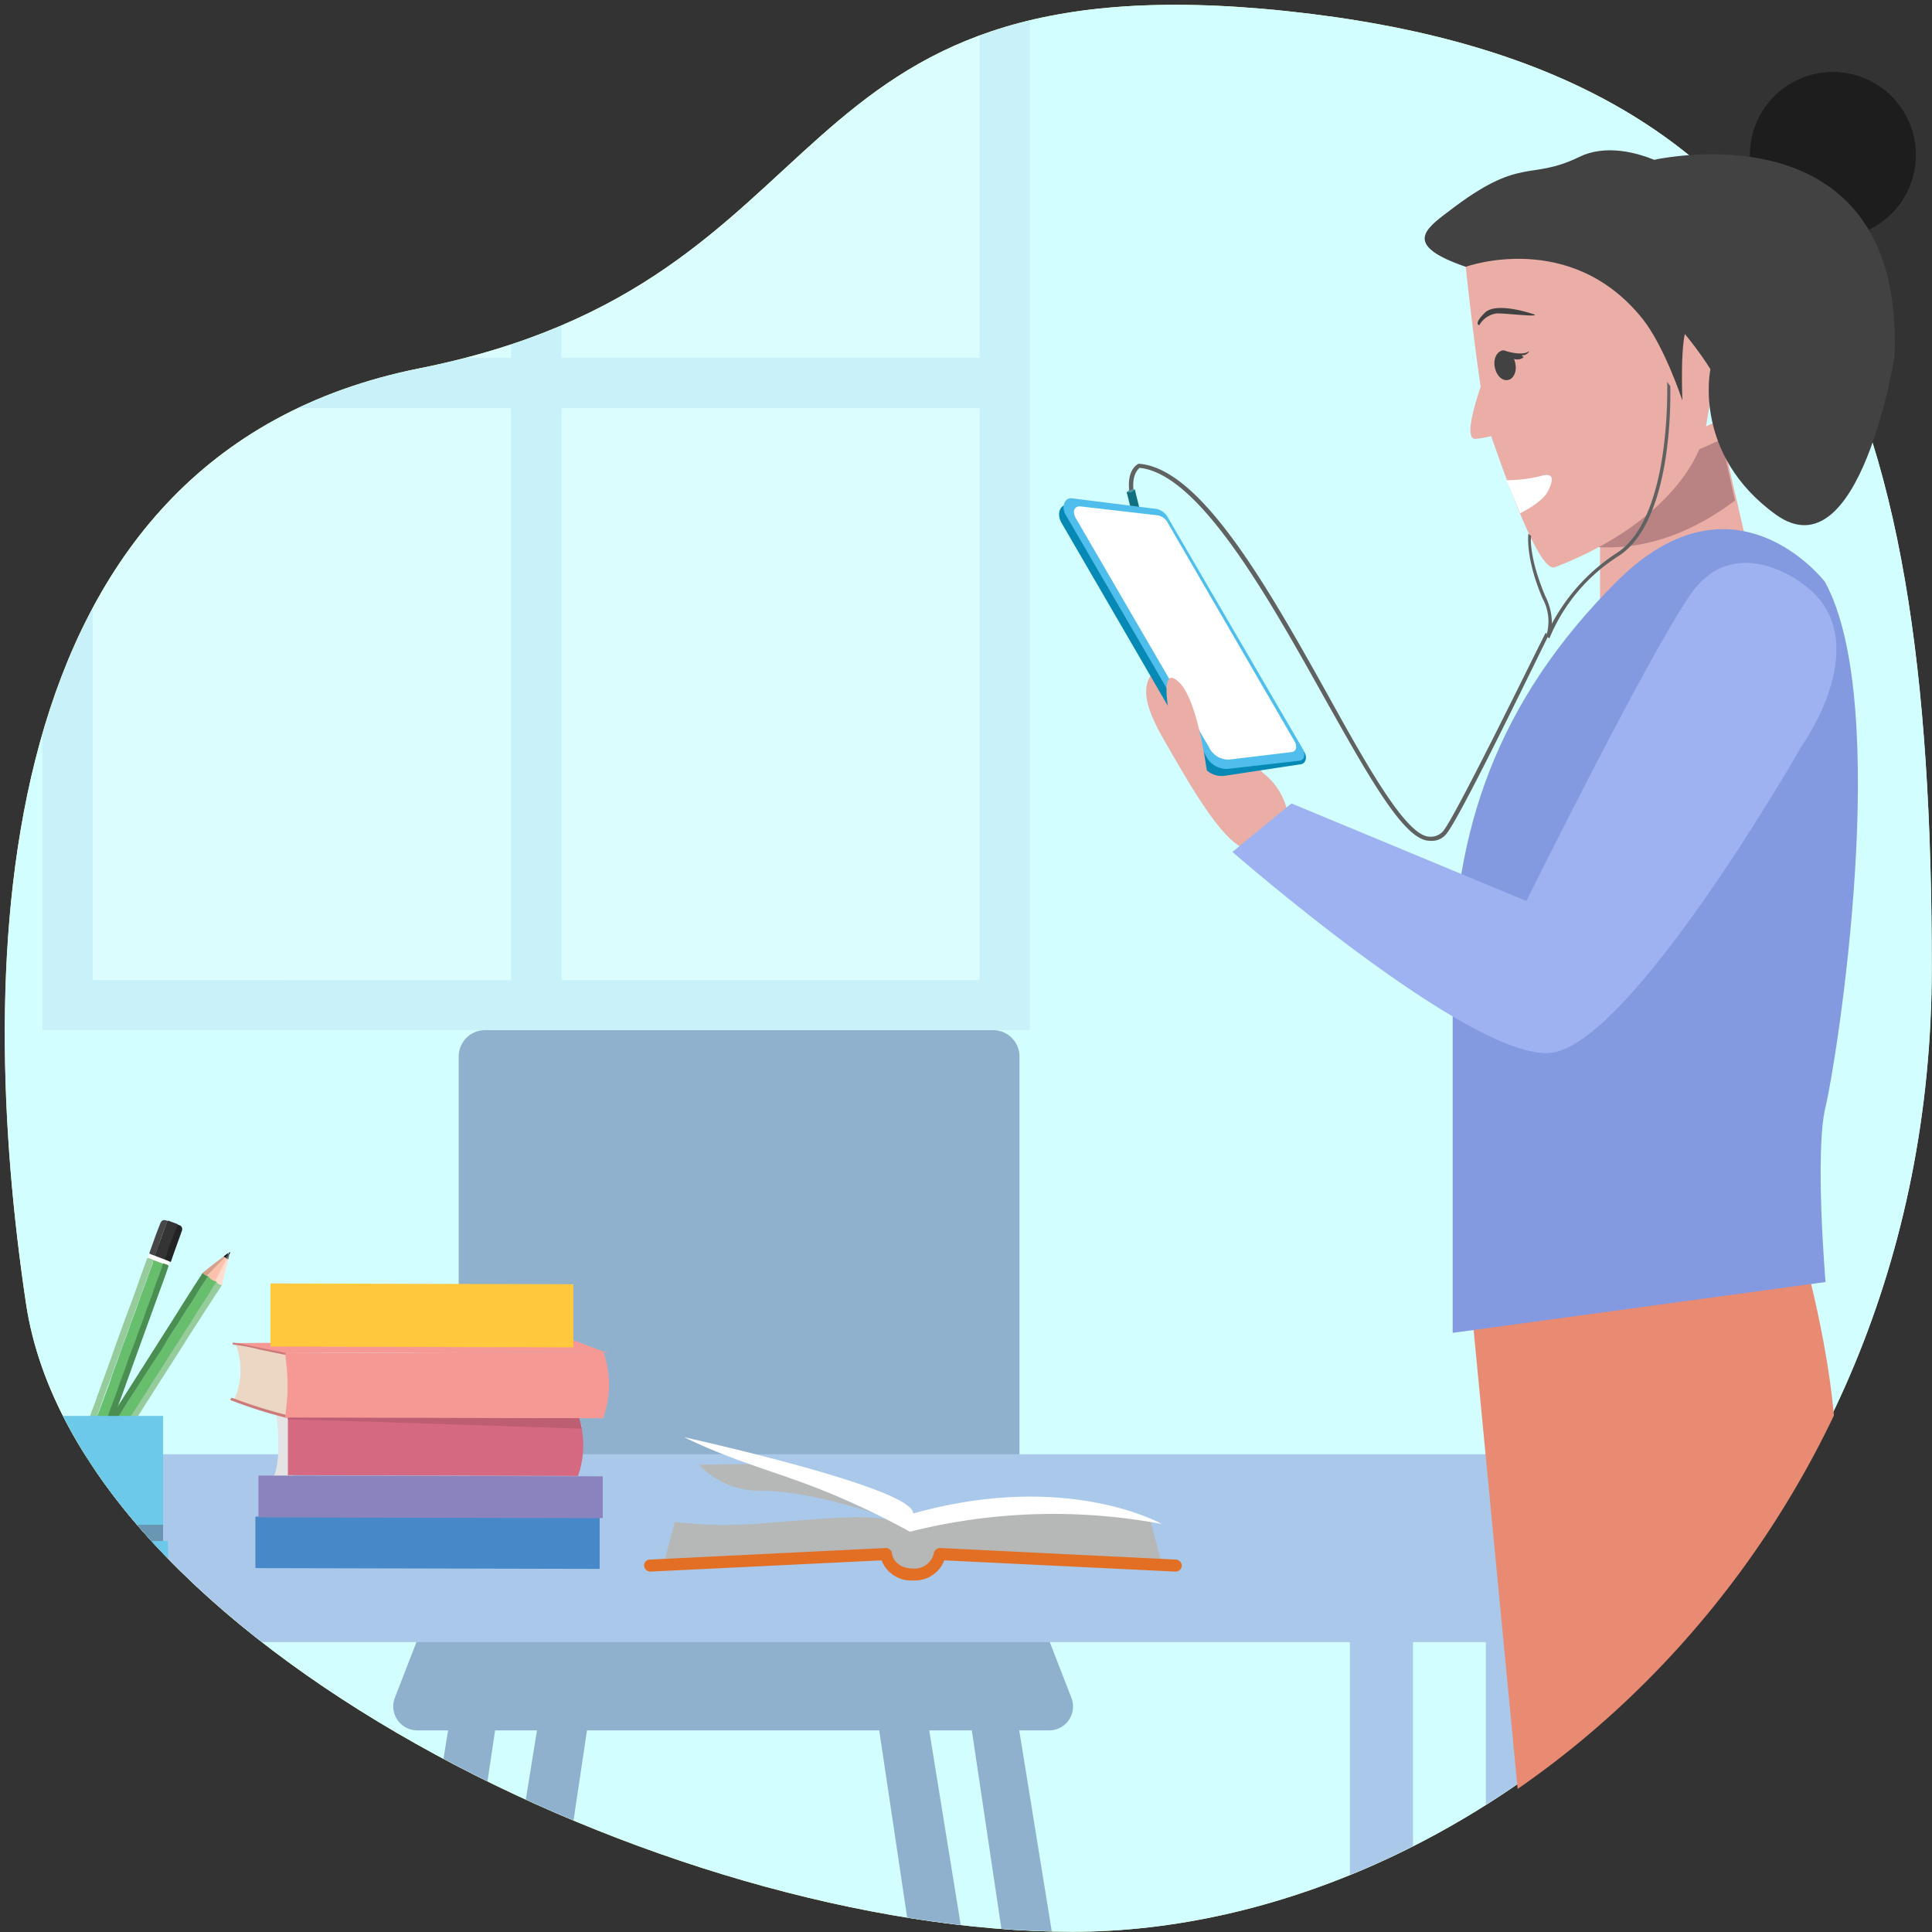 <svg xmlns="http://www.w3.org/2000/svg" width="200" height="200"><rect width="100%" height="100%" fill="#333333" stroke="none"/><defs><clipPath id="a"><path transform="translate(-23501 -15664)" fill="#ecfec2" stroke="#707070" d="M0 0h200v200H0z"/></clipPath><clipPath id="b"><path d="M-24425.012-15066.4c45.307-9.036 35.418-42.719 89.791-36.969s66.729 38.634 66.729 99.008-46.951 99.8-88.973 99.8-103.109-30.237-108.3-65.042-4.555-87.757 40.753-96.797Z" transform="translate(24467.961 15104.021)" fill="#fcffa3"/></clipPath><clipPath id="c"><path d="M6.229 134.954C1.036 100.148-13.112 30.2 32.2 21.167S82.4-4.573 136.78 1.178q6.287.665 11.842 1.814h52.85v61.835a260 260 0 0 1 2.04 35.365c0 60.378-46.953 99.808-88.977 99.808S11.421 169.761 6.229 134.954Z" fill="none" stroke="#707070"/></clipPath></defs><g transform="translate(23501 15664)" clip-path="url(#a)"><path d="M-23457.562-15625.875c45.311-9.037 35.422-42.721 89.8-36.971s66.732 38.636 66.732 99.014-46.953 99.809-88.977 99.809-103.115-30.239-108.307-65.046-4.558-87.769 40.752-96.806Z" fill="#fcffa3"/><path d="M-23457.55-15625.875c45.311-9.037 35.422-42.721 89.8-36.971s66.732 38.636 66.732 99.014-46.953 99.809-88.977 99.809-103.115-30.239-108.307-65.046-4.558-87.769 40.752-96.806Z" fill="#d2feff"/><g transform="translate(-23500.5 -15663.5)" clip-path="url(#b)"><g opacity=".23"><path fill="#fafbfc" d="M57.615 41.752h43.301v59.218H57.615zM57.615-19.952h43.301v56.491H57.615zM9.102 41.752h43.301v59.218H9.102z"/><path d="M3.89-25.164v131.305h102.238V-25.164Zm5.212 5.212h43.3v56.488h-43.3Zm0 120.921V41.752h43.3v59.218Zm91.814 0h-43.3V41.752h43.3Zm0-64.43h-43.3v-56.491h43.3Z" fill="#aac8e9"/><path fill="#fafbfc" d="M9.102-19.952h43.301v56.491H9.102z"/></g><g fill="#90b1ce"><path d="m63.664 155.857-8.3 55.609a2.76 2.76 0 0 1-2.726 2.325 2.774 2.774 0 0 1-2.726-3.167l8.861-54.768ZM50.914 177.547l-8.3 55.609a2.76 2.76 0 0 1-2.726 2.326 2.775 2.775 0 0 1-2.726-3.167l8.9-54.767ZM87.118 155.857l8.3 55.609a2.76 2.76 0 0 0 2.726 2.325 2.774 2.774 0 0 0 2.726-3.167l-8.86-54.768ZM99.868 177.067l8.3 55.61a2.76 2.76 0 0 0 2.726 2.325 2.775 2.775 0 0 0 2.726-3.167l-8.861-54.768Z"/><path d="M108.087 178.63H42.695a2.489 2.489 0 0 1-2.325-3.368l3.689-9.5a2.441 2.441 0 0 1 2.325-1.564h58.015a2.541 2.541 0 0 1 2.325 1.564l3.689 9.5a2.473 2.473 0 0 1-2.326 3.368ZM102.354 164.156H49.711a2.729 2.729 0 0 1-2.726-2.726v-52.563a2.729 2.729 0 0 1 2.726-2.726h52.6a2.73 2.73 0 0 1 2.726 2.726v52.562a2.67 2.67 0 0 1-2.683 2.727Z"/></g><path d="M-15.2 277.579h-.6a2.96 2.96 0 0 1-2.967-2.967V166.12a2.96 2.96 0 0 1 2.966-2.967h.6a2.96 2.96 0 0 1 2.967 2.967v108.492a2.96 2.96 0 0 1-2.966 2.967ZM2.361 246.788h-.6a2.96 2.96 0 0 1-2.967-2.967V157.1a2.96 2.96 0 0 1 2.967-2.967h.6a2.96 2.96 0 0 1 2.967 2.967v86.682a3.021 3.021 0 0 1-2.967 3.006ZM156.88 277.579h-.6a2.96 2.96 0 0 1-2.967-2.967V166.12a2.96 2.96 0 0 1 2.966-2.967h.6a2.96 2.96 0 0 1 2.967 2.967v108.492a2.961 2.961 0 0 1-2.966 2.967ZM142.808 246.788h-.6a2.96 2.96 0 0 1-2.967-2.967V161.63a2.96 2.96 0 0 1 2.967-2.967h.6a2.96 2.96 0 0 1 2.967 2.967v82.191a2.96 2.96 0 0 1-2.967 2.967Z" fill="#aac8e9"/><path d="M167.706 169.489h-198.3a3.319 3.319 0 0 1-3.328-3.328l8.019-12.789a3.32 3.32 0 0 1 3.328-3.328h182.262a3.32 3.32 0 0 1 3.328 3.328l8.019 12.789a3.32 3.32 0 0 1-3.328 3.328Z" fill="#aac8e9"/><g transform="translate(66.187 148.279)"><circle cx="2.807" cy="2.807" r="2.807" transform="translate(25.018 9.221)" fill="#b6b8b8"/><path d="m12.549 2.766-6.856.081a8.487 8.487 0 0 0 6.495 2.686c5.212.08 11.667 2.366 11.667 2.366ZM25.299 12.068s.882-2.365 2.486-2.285c-2.045-2.325-8.3-1.363-14.915-.922a46.9 46.9 0 0 1-9.7-.08l-1.122 4.21ZM30.311 12.068s-.882-2.365-2.486-2.285c2.045-2.325 8.42-3.007 15.035-2.566s9.582 1.564 9.582 1.564l1.122 4.21Z" fill="#b6b8b8"/><path d="M55.65 13.311a.636.636 0 0 1-.682.6l-23.9-1.163a3.273 3.273 0 0 1-2.927 2.085H27.5a3.282 3.282 0 0 1-2.927-2.085l-23.9 1.163a.661.661 0 0 1-.682-.6.6.6 0 0 1 .6-.642l24.417-1.2a.649.649 0 0 1 .642.561c0 .16.28 1.524 2.165 1.564a2.056 2.056 0 0 0 2.165-1.564.66.66 0 0 1 .682-.561l24.417 1.2a.652.652 0 0 1 .571.642Z" fill="#e36f25"/><path d="M4.13 0s23.9 5.252 23.7 7.9c16-4.49 25.74 1.083 25.74 1.083a60.815 60.815 0 0 0-26.06.8C16.559 3.809 12.189 3.889 4.13 0Z" fill="#fff"/></g><path d="M28.099 145.833s.642 4.571-.281 6.575l1.964.16.08-7.3-1.764.561" fill="#e3e4e3"/><path d="m61.497 161.911-35.482-.08a.086.086 0 0 1-.08-.08v-5.173a.086.086 0 0 1 .08-.081l35.482.081a.086.086 0 0 1 .08.08v5.172c.04.04 0 .08-.08.08Z" fill="#4789c8"/><path d="m61.818 156.658-35.482-.081a.086.086 0 0 1-.08-.08v-4.17a.086.086 0 0 1 .08-.08l35.482.08a.087.087 0 0 1 .08.08v4.169a.086.086 0 0 1-.08.081Z" fill="#8b83be"/><path d="m59.332 152.289-30.03-.081v-6.294l30.03.081.04.08a9.434 9.434 0 0 1-.04 6.215" fill="#d56982"/><path d="m29.422 139.258-5.573-.722.2.561a7.439 7.439 0 0 1-.321 5.333l.241.08 5.332 1.764.12-7.016" fill="#ecd7c4"/><path d="m61.978 139.418-32.956.16-5.293-1.042 35.282-.24Z" fill="#f69994"/><path d="M23.689 138.696a20.4 20.4 0 0 1 2.726.521c.842.161 1.684.361 2.566.521a.102.102 0 1 0 .04-.2c-.922-.2-1.844-.361-2.766-.561-.842-.161-1.724-.4-2.606-.481-.121 0-.08.2.04.2ZM29.222 145.994a50.744 50.744 0 0 1-5.613-1.764c-.2-.08-.361.161-.16.241a47 47 0 0 0 5.693 1.8c.2.04.281-.24.08-.281" fill="#cd7a7a"/><path d="m61.938 146.318-32.917-.08.16-1.483a18.463 18.463 0 0 0 0-3.648l-.16-1.524 32.917-.161.04.08a10.2 10.2 0 0 1-.04 6.816" fill="#f69994"/><path d="m58.77 138.977-31.192-.08a.086.086 0 0 1-.08-.08v-6.375a.086.086 0 0 1 .08-.08l31.192.08a.086.086 0 0 1 .08.08v6.375c0 .04 0 .08-.08.08Z" fill="#ffc83d"/><path d="M59.732 147.397c-.04-.16-.04-.281-.08-.441a1.7 1.7 0 0 0 .08.441" fill="#e3e3e3"/><path d="M29.302 146.435v-.16.16" fill="#cacbca"/><path d="m59.733 147.397-23.134-.762v-.36l22.853.04.16.642c.04.16.08.281.12.441m-27.344-.882-3.087-.08v-.161h3.087v.241" fill="#bd5e73"/><path d="m36.599 146.636-4.209-.12v-.24h4.209v.361" fill="#bd5e73"/><path d="M29.302 146.275" fill="#ac8f76"/><path d="m59.452 146.315-22.85-.04h-7.3l30.15.04" fill="#cfaf92"/><path d="m15.016 129.074-.481 1.323 2.205.8.561-1.564Z" fill="#fff"/><path d="m5.313 159.065.04-.04c.04-.08 0-.2.12-.2.08 0 .04.08.04.12a.25.25 0 0 1-.2.12Z" fill="#282827"/><path d="m15.417 129.956.962.361c.04.04 0 .12 0 .161s0 .04-.04.08c-.6 1.523-1.123 3.088-1.684 4.651-.321.882-.682 1.8-.962 2.686-.241.762-.561 1.484-.8 2.245-.321 1-.722 1.965-1.042 2.927-.281.842-.641 1.644-.922 2.486s-.641 1.684-.922 2.526-.641 1.684-.922 2.566c-.281.842-.642 1.684-.922 2.526-.321 1-.722 2-1.082 3.007-.08.04-.12-.04-.16-.08a1.261 1.261 0 0 0-.642-.241.243.243 0 0 1-.16-.04.039.039 0 0 1-.04-.04.176.176 0 0 1 .04-.2c.4-1.122.8-2.245 1.2-3.328.321-.882.642-1.724.962-2.606.281-.842.642-1.684.922-2.526.281-.882.642-1.724.962-2.606.281-.842.641-1.644.882-2.486.281-.842.641-1.684.922-2.565.281-.842.641-1.684.922-2.526s.641-1.684.922-2.566c.28-.842.641-1.684.922-2.526.2-.561.4-1.122.6-1.643-.035-.163.002-.243.082-.243Z" fill="#67bf6e"/><path d="M15.416 129.956c-.08.04-.08.08-.08.161l-1.443 3.969c-.241.721-.521 1.4-.762 2.124-.361 1-.722 1.965-1.082 2.967-.281.842-.642 1.684-.922 2.526s-.642 1.684-.922 2.526c-.281.882-.642 1.724-.922 2.566-.281.882-.642 1.724-.922 2.565-.281.883-.641 1.724-.922 2.567-.281.882-.642 1.724-.922 2.566-.12.4-.281.8-.441 1.2 0 .04-.04.08 0 .12-.04.04-.08 0-.12 0a.646.646 0 0 0-.441-.2c-.04 0-.08 0-.08-.08a10.7 10.7 0 0 0 .361-1.042c.561-1.6 1.163-3.208 1.724-4.812.6-1.684 1.2-3.368 1.844-5.052.6-1.724 1.243-3.408 1.844-5.132.6-1.684 1.2-3.368 1.844-5.052.561-1.523 1.083-3.047 1.644-4.571.04-.12.08-.16.24-.12a2.911 2.911 0 0 1 .48.204Z" fill="#96cb9b"/><path d="M7.077 156.136c-.04-.08 0-.12.04-.2.281-.762.6-1.524.842-2.325.321-.922.682-1.8 1-2.726.281-.842.642-1.684.922-2.566.281-.842.6-1.644.882-2.486s.641-1.683.922-2.526c.281-.882.642-1.724.922-2.566.281-.882.641-1.724.962-2.606.281-.883.641-1.724.922-2.566s.642-1.684.922-2.566c.281-.842.641-1.684.922-2.566a.24.24 0 0 0 .04-.16c.16.04.321.12.481.16.08.041.08.081.08.16l-.24.722c-2.446 6.7-4.851 13.431-7.3 20.127-.6 1.644-1.163 3.247-1.764 4.891-.08.04-.12-.04-.16-.04l-.361-.12c-.034 0-.034 0-.034-.041Z" fill="#4a8e52"/><path d="m16.539 129.876-.962-.361c-.08-.04-.04-.12 0-.2.4-1.122.8-2.205 1.2-3.288.04-.081.04-.16.16-.16l.962.361c-.2.641-.441 1.323-.682 1.965-.16.481-.361.962-.521 1.443a.368.368 0 0 1-.157.24Z" fill="#343434"/><path d="M16.899 125.907c-.08.04-.08.12-.12.16-.28.722-.561 1.443-.8 2.165-.12.4-.281.762-.4 1.123 0 .04-.04.12 0 .161-.16-.08-.361-.121-.521-.2-.08-.04-.12-.08-.08-.161.12-.281.2-.561.321-.882.241-.682.481-1.363.762-2.045.158-.441.358-.522.838-.321Z" fill="#474747"/><path d="M16.539 129.876a5.7 5.7 0 0 0 .321-.882c.241-.641.481-1.323.722-1.965.08-.2.16-.441.241-.642 0-.04.04-.12.08-.12a1.968 1.968 0 0 1 .281.12.438.438 0 0 1 .16.481c-.361 1.042-.762 2.085-1.123 3.168-.04.08-.04.12-.12.08-.241-.119-.402-.159-.562-.24Z" fill="#232323"/><path d="M5.473 155.536a.9.9 0 0 1 .561.24.124.124 0 0 1 .08.04c.12.04.08.16.04.24a9.314 9.314 0 0 1-.281 1c-.12.361-.16.762-.281 1.123 0 .08-.04.12-.08.2-.04.04-.08.04-.16 0 .04-.882.04-1.724.08-2.606a.434.434 0 0 1 .041-.237Z" fill="#fdddd0"/><path d="M7.117 156.177a.809.809 0 0 1 .521.16c-.24.281-.441.562-.681.842l-1.083 1.323c-.04 0-.08-.04-.12-.081 0-.04.04-.08.04-.12.441-.682.842-1.363 1.243-2.045.04-.039.04-.079.08-.079Z" fill="#d6a08b"/><path d="M5.754 158.422c.04.04.08.04.08.08a2.848 2.848 0 0 0-.321.4c-.08 0 0-.08-.04-.12v-.04c.04-.08.04-.12.08-.2s.04-.16.12-.2Z" fill="#131211"/><path d="M5.674 158.422c-.04.081-.08.12-.08.2-.04.08-.04.12-.08.2-.08.04-.08.16-.12.2v-.16a.792.792 0 0 1 .241-.481c-.001-.038.039-.038.039.041Z" fill="#393837"/><path d="m5.593 158.382-.24.481v-.24c.04-.12.04-.241.16-.28.04-.001.08-.001.08.039Z" fill="#656565"/><path d="M5.553 158.342c-.08.081-.12.2-.2.281v-.281c.04-.04.08 0 .12 0 .04-.04.04-.04.08 0Z" fill="#868584"/><path d="m5.554 158.343.481-1.925a1.523 1.523 0 0 1 .2-.6 1.012 1.012 0 0 1 .681.241c.04.04.08.08.12.08h.04c0 .04 0 .08-.04.08-.441.722-.842 1.444-1.323 2.165h-.08c.04-.04-.04.04-.08-.04Z" fill="#fbc1ab"/><path d="M6.235 155.816c-.12.521-.281 1-.4 1.524-.08.281-.16.6-.24.882 0 .04-.04.08-.08.12h-.04a3.4 3.4 0 0 0 .16-.681c.12-.521.28-1.082.4-1.6.04-.08.08-.16 0-.241.079-.043.16-.004.2-.004Z" fill="#fbcab8"/><path d="M5.473 158.783a.307.307 0 0 1 .08-.2.146.146 0 0 1-.08.2Z" fill="#282827"/><path d="m7.278 156.297.8-1.2-1.965-1.243-.92 1.36Z" fill="#fff"/><path d="m23.356 129.154-.04.04c-.04.08-.04.16-.16.2-.04-.04 0-.08 0-.12a.14.14 0 0 1 .2-.121c-.04-.039 0-.039 0 .001Z" fill="#282827"/><path d="M7.078 155.335c-.281-.2-.561-.361-.842-.561a.24.24 0 0 1 .04-.16c0-.04.04-.04.04-.08.922-1.364 1.764-2.766 2.686-4.17l1.564-2.406c.4-.682.882-1.323 1.283-2 .561-.882 1.123-1.724 1.684-2.646.481-.762.962-1.484 1.443-2.245.441-.762.962-1.483 1.443-2.245s1-1.523 1.443-2.285c.481-.762 1-1.524 1.443-2.285.561-.922 1.163-1.764 1.724-2.686.08 0 .12.04.16.12a1.161 1.161 0 0 0 .6.361.3.3 0 0 1 .16.08l.04.04c0 .08-.04.12-.08.2l-1.924 3.007c-.481.8-1 1.563-1.483 2.326s-1 1.523-1.443 2.285c-.481.8-1 1.564-1.483 2.326-.441.762-.962 1.483-1.443 2.245s-1 1.524-1.443 2.285c-.481.762-1 1.524-1.443 2.286-.481.762-1 1.524-1.443 2.285-.481.762-1 1.524-1.443 2.285-.321.521-.642 1-.962 1.483-.163.075-.201.196-.321.155Z" fill="#67bf6e"/><path d="M7.078 155.335c.08 0 .08-.08.12-.12.762-1.163 1.524-2.365 2.285-3.528.4-.641.8-1.283 1.2-1.884l1.684-2.646c.481-.762.962-1.483 1.443-2.245s.962-1.483 1.443-2.285c.481-.762 1-1.523 1.483-2.326.481-.761 1-1.523 1.483-2.325.481-.762 1-1.523 1.484-2.325.481-.762 1-1.524 1.483-2.326.2-.361.441-.721.682-1.082a.147.147 0 0 0 .04-.12c.04-.04.08 0 .12.041a.738.738 0 0 0 .4.28c.04 0 .08.04.04.08-.2.321-.4.641-.6.922-.922 1.443-1.844 2.847-2.766 4.29a447.628 447.628 0 0 1-2.887 4.531c-.962 1.523-1.965 3.087-2.927 4.611s-1.924 3.047-2.887 4.53c-.882 1.363-1.724 2.726-2.606 4.09-.08.12-.12.12-.241.04a.739.739 0 0 1-.476-.203Z" fill="#96cb9b"/><path d="M20.994 131.599c0 .08-.04.12-.08.2-.441.682-.922 1.364-1.323 2.085-.521.8-1.042 1.6-1.564 2.446-.481.762-1 1.523-1.443 2.285s-.962 1.483-1.443 2.245-.962 1.483-1.443 2.245-1 1.523-1.484 2.325-1 1.564-1.483 2.365c-.481.762-1 1.524-1.483 2.326-.481.762-1 1.523-1.443 2.285-.481.762-.962 1.524-1.484 2.285a.306.306 0 0 0-.08.16c-.16-.08-.281-.2-.441-.28-.08-.04-.08-.08-.04-.161.12-.2.281-.441.4-.641 3.849-6.014 7.658-12.028 11.507-18.082a265.641 265.641 0 0 1 2.806-4.41c.08 0 .08.04.12.08a1.411 1.411 0 0 0 .321.2c.036.003.08.003.08.042Z" fill="#4a8e52"/><path d="M5.995 155.175c.281.2.561.361.842.561.04.08 0 .121-.04.2-.641 1-1.243 1.964-1.884 2.967-.04.08-.08.12-.16.12-.281-.2-.6-.361-.882-.561a43.9 43.9 0 0 1 1.123-1.764c.281-.441.561-.842.8-1.283.076-.16.121-.24.201-.24Z" fill="#343434"/><path d="M4.792 158.983c.08 0 .12-.08.12-.16.4-.642.842-1.283 1.243-1.925.2-.36.441-.682.641-1.042.04-.04.08-.08.04-.16.16.08.321.2.481.281.08.04.08.08.04.16-.16.24-.321.522-.481.762-.4.6-.8 1.243-1.163 1.844-.28.481-.521.521-.921.24Z" fill="#474747"/><path d="M5.998 155.174a7.952 7.952 0 0 0-.481.762c-.4.6-.762 1.163-1.163 1.764l-.361.6c-.04.04-.04.12-.12.12a1.059 1.059 0 0 1-.24-.2.369.369 0 0 1-.04-.481c.6-.962 1.2-1.884 1.8-2.806.04-.08.08-.08.16-.04a1.649 1.649 0 0 1 .445.281Z" fill="#232323"/><path d="M22.433 132.562a.039.039 0 0 0-.04-.04.66.66 0 0 1-.481-.321l-.04-.04c-.12-.08-.04-.161 0-.241.16-.321.321-.6.481-.922.2-.321.321-.682.521-1.043.04-.08.04-.12.12-.16.04-.04.12 0 .16.04-.241.842-.441 1.684-.641 2.526-.039.08-.039.12-.08.201Z" fill="#fdddd0"/><path d="M20.95 131.555c-.2 0-.321-.161-.481-.281.281-.24.561-.441.842-.682.441-.36.922-.682 1.363-1.042.04.04.08.04.08.12 0 .04-.04.08-.08.121-.561.561-1.123 1.163-1.684 1.724 0 .04 0 .04-.04.04Z" fill="#d6a08b"/><path d="M22.754 129.675c0-.04-.08-.08-.08-.12.12-.12.281-.2.4-.321.08.04 0 .08 0 .12v.04c-.04.04-.08.12-.12.161s-.08.12-.16.16Z" fill="#131211"/><path d="M22.834 129.715c.04-.04.08-.12.12-.161s.08-.12.12-.16c.08-.04.12-.12.16-.16a.24.24 0 0 1-.04.16 1.14 1.14 0 0 1-.321.441c.001-.08-.039-.08-.039-.12Z" fill="#393837"/><path d="M22.915 129.754a2.844 2.844 0 0 0 .321-.4c0 .08-.04.16-.04.241-.04.08-.08.24-.24.24-.041-.04-.041-.04-.041-.081Z" fill="#656565"/><path d="M22.955 129.796c.12-.04.16-.161.241-.241 0 .08-.04.2-.04.28-.04.04-.08 0-.12 0s-.08 0-.08-.04Z" fill="#868584"/><path d="M22.955 129.796c-.281.6-.6 1.2-.882 1.764a2.572 2.572 0 0 1-.321.562 1.012 1.012 0 0 1-.6-.4c-.04-.04-.04-.12-.12-.12a.039.039 0 0 1-.04-.04.142.142 0 0 1 .04-.081c.6-.6 1.163-1.243 1.764-1.8.04 0 .04 0 .08.04-.04.04.04 0 .08.08-.041-.045-.001-.045-.001-.005Z" fill="#fbc1ab"/><path d="M21.712 132.082c.24-.481.481-.922.722-1.4.16-.281.281-.521.441-.8.04-.04.04-.08.08-.08a.039.039 0 0 1 .04.04 4.377 4.377 0 0 0-.321.6c-.241.481-.521.962-.762 1.483-.04.08-.12.12-.04.24-.04-.003-.08-.044-.16-.083Z" fill="#fbcab8"/><path d="M23.115 129.354c-.04.08-.04.16-.12.16a.216.216 0 0 1 .12-.16Z" fill="#282827"/><path fill="#6cc9ea" d="M2.346 146.074h14.033v16.518H2.346z"/><path fill="#6996b2" d="M2.346 157.34h14.033v5.292H2.346z"/><path fill="#6cc9ea" d="M1.785 159.024H16.9v3.608H1.785z"/></g><g transform="translate(-23504.545 -15663.5)" clip-path="url(#c)"><path d="M151.633 86.54a1.917 1.917 0 0 0 1.694-.786c1.694-2.178 10.427-20.385 10.487-20.385l-.248-.376c-.182.242-9.029 18.462-10.6 20.519a1.717 1.717 0 0 1-1.452.6c-2.359-.06-6.352-7.139-10.527-14.7-6.11-10.95-13.067-23.352-19.48-23.9h-.121c-.061.061-1.754.786-.544 4.537l.423-.121c-.968-2.964.061-3.811.242-3.993 6.171.605 13.309 13.37 19.057 23.655 4.658 8.288 8.288 14.822 10.89 14.943Z" fill="#606161"/><path d="m121.081 50.241-.242-.121a1.122 1.122 0 0 1-.423.121l-.242.242.242.3.242-.121.182-.061.181-.181.061-.182" fill="#4895a2"/><path d="M120.718 52.601a.558.558 0 0 0 .847-.242l-.544-2.178a.688.688 0 0 1-.847.242Z" fill="#11707f"/><path d="M169.177 48.547v14.338s12.7-.121 15.79-4.477l-2.359-10.224-1.149-5.142Z" fill="#eaaea6"/><path d="M166.638 51.759v4.091c6.992 1.339 12.869-1.785 16.514-4.538l-1.414-6.322Z" fill="#ba8383"/><path d="M189.807 127.799s7.26 24.078 1.754 32.911a42.565 42.565 0 0 0-6.11 17.665s-.847 44.95 0 46.7c.847 1.694 1.875 22.808-.363 37.448s-2.662 21.114-2.662 21.114h-12.28l-14.157-147.55Z" fill="#e98b72"/><path d="M136.932 84.302a6.841 6.841 0 0 0-2.48-4.658c-2.359-1.875-9.619-13.733-10.527-11.979s-3.388 2.3 0 8.228 6.413 11.071 8.893 11.616Z" fill="#eaaea6"/><path d="M192.466 59.739s-9.377-12.281-21.6 0c-12.281 12.281-16.939 25.712-16.939 41.5v36.238l38.6-5.263s-1.149-13.43 0-18.149 6.959-41.501-.061-54.326Z" fill="#839ae0"/><path d="M190.049 59.86s-7.018-5.505-11.615 1.331c-4.6 6.776-16.879 31.58-16.879 31.58l-24.32-10.1-6.11 5.021s24.562 21.477 32.85 20.811c8.349-.665 26.074-31.761 26.074-31.761s8.106-11.256 0-16.882Z" fill="#9eb2f1"/><path d="M150.363 295.075c2.238 1.392 29.16 0 31.882 0 1.573 0 1.331-3.751.847-6.957-.363-2.42-.847-4.537-.847-4.537h-11.373a36.724 36.724 0 0 1-13.37 6.413 3.859 3.859 0 0 1-.424.121c-7.622 1.875-8.893 3.566-6.715 4.96Z" fill="#3d3d3d"/><path d="m123.804 52.48-9.68-.726c-.847-.061-1.21.907-.726 1.815l14.52 24.987a2.386 2.386 0 0 0 2.3 1.27l7.986-1.21c.484-.061.665-.665.423-1.149Z" fill="#0689b5"/><path d="m123.199 52.177-8.651-1.089c-.786-.121-1.149.847-.726 1.633l14.58 25.046a2.361 2.361 0 0 0 2.241 1.328l7.441-.847c.484-.061.6-.6.363-1.149l-14.035-24.078a1.694 1.694 0 0 0-1.213-.844Z" fill="#4fbeed"/><path d="m123.381 52.846-7.865-.907c-.726-.121-1.028.424-.6 1.21l13.793 23.715a2.212 2.212 0 0 0 2.057 1.27l6.534-.786c.423-.061.544-.544.3-1.029l-13.128-22.626a1.5 1.5 0 0 0-1.091-.847Z" fill="#fff"/><path d="M128.584 80.127s-.907-7.986-2.964-9.982-1.089 2.964-1.089 2.964 1.633 9.196 4.053 7.018ZM155.276 27.118s1.58 14.844 2.476 17.099c.843 2.281 4.936 14.688 6.755 14 8.911-3.4 14.977-9.316 15.712-14.99l.78-4.614s4.267.748 3.512-2.045-2.922-7.93-6.243-3.284c-4.968-6.468-10.42-7.85-10.42-7.85a69.502 69.502 0 0 0-9.807-1.345c-2.625 0-2.765 3.029-2.765 3.029Z" fill="#eaaea6"/><path d="M155.277 27.118s10.863-3.946 18.32 5.409c2.27 2.864 4.107 8.43 4.107 8.43s-.283-6.659.566-7.679 6.159-6.836 4.171-10.916-10.185-9.165-15.407-6.62-5.955-.2-13.537 5.648c-2.564 1.922-4.61 3.524 1.78 5.728Z" fill="#424243"/><path d="M157.05 38.906s-2.282 6.092-.766 6.026a8.926 8.926 0 0 0 3.036-.812l-1.243-2.552Z" fill="#eaaea6"/><path d="M158.308 37.62c.207.841.798 1.361 1.395 1.205.542-.13.902-.91.694-1.751a1.181 1.181 0 0 0-.132-.408c.752.173 1.03-.232 1.03-.232-.108.053-.214-.165-.214-.165a.787.787 0 0 0 .788-.452c-.545.535-2.083.14-2.407.028l-.08-.028a.523.523 0 0 0-.408-.008c-.568.215-.874.969-.666 1.81ZM162.397 32.061s-3.91-1.393-5.139-.188-.582 1.292-.582 1.292a2.464 2.464 0 0 1 1.827-1.223c1.216.01 4.297.394 3.894.12Z" fill="#424243"/><path d="M159.515 49.214a15.283 15.283 0 0 0 3.494-.425c1.52-.47 1.32.5.768 1.577-.58 1.158-2.863 2.271-2.863 2.271s-1.269-3.016-1.4-3.423Z" fill="#fff"/><path d="M157.078 290.055c5.021 4.174 9.68 2.48 20.146.3a13.464 13.464 0 0 0 5.868-2.3c-.363-2.42-.847-4.537-.847-4.537h-11.374a36.722 36.722 0 0 1-13.37 6.413 3.882 3.882 0 0 1-.423.124Z" fill="#c68c89"/></g><path d="M-23340.608-15597.91a18.394 18.394 0 0 1 7.22-8.57c5.824-3.85 5.275-17.45 5.297-17.537l-.317-.447c-.024.082.508 13.902-5.155 17.666a19.886 19.886 0 0 0-6.787 7.36 6.263 6.263 0 0 0-.691-2.869c-1.718-4.099-1.5-6.182-1.446-6.211l-.295-.223s-.353 2.405 1.454 6.663a4.947 4.947 0 0 1 .393 3.9Z" fill="#606161"/><g transform="rotate(-25.97 -45583.054 42818.312)"><circle cx="8.591" cy="8.591" transform="translate(33.63 .001)" fill="#1d1d1d" r="8.591"/><path d="M7.131 1.935s7.623-3.63 18.573-.908c6.05 1.694 23.9 9.014 13.128 29.1 0 0-13.128 18.754-18.21 9.377-5.082-9.438.484-16.516.484-16.516S19.714 5.686 7.131 1.935Z" fill="#424243"/></g></g></svg>